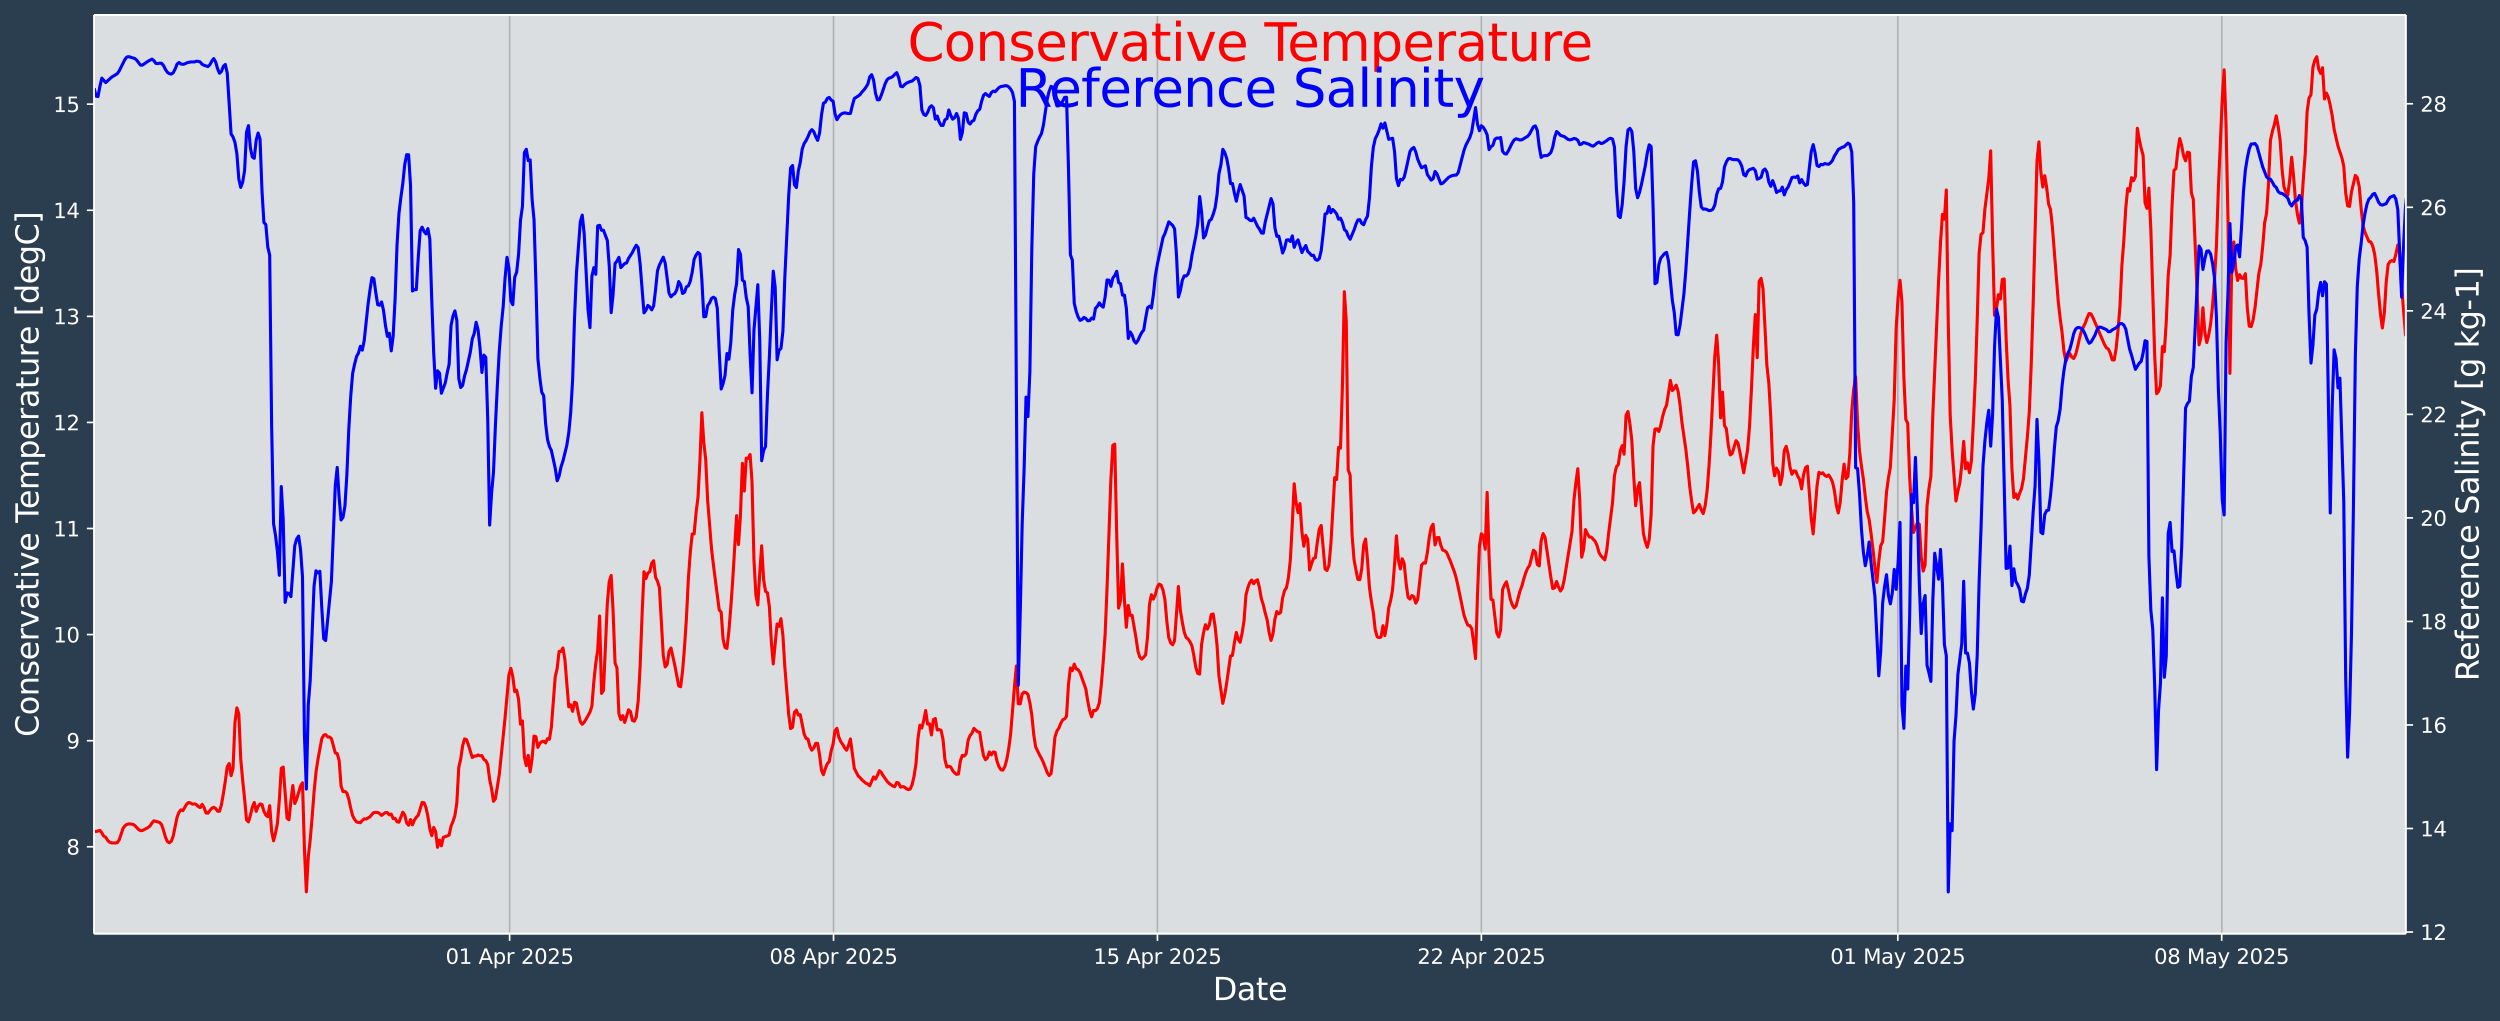 <?xml version="1.0" encoding="UTF-8"?>
<!DOCTYPE svg  PUBLIC '-//W3C//DTD SVG 1.1//EN'  'http://www.w3.org/Graphics/SVG/1.1/DTD/svg11.dtd'>
<svg width="1206.9pt" height="493.12pt" version="1.1" viewBox="0 0 1206.9 493.12" xmlns="http://www.w3.org/2000/svg" xmlns:xlink="http://www.w3.org/1999/xlink">
 <defs>
  <style type="text/css">*{stroke-linejoin: round; stroke-linecap: butt}</style>
 </defs>
 <g id="figure_1">
  <g id="patch_1">
   <path d="m0 493.12h1206.9v-493.12h-1206.9z" fill="#2b3e50"/>
  </g>
  <g id="axes_1">
   <g id="patch_2">
    <path d="m45.442 450.72h1116v-443.52h-1116z" fill="#dbdee1"/>
   </g>
   <g id="matplotlib.axis_1">
    <g id="xtick_1">
     <g id="line2d_1">
      <path d="m246.02 450.72v-443.52" clip-path="url(#p8320362e51)" fill="none" stroke="#b0b0b0" stroke-linecap="square" stroke-width=".8"/>
     </g>
     <g id="line2d_2">
      <defs>
       <path id="m32e5a0e2b4" d="m0 0v3.5" stroke="#fff" stroke-width=".8"/>
      </defs>
      <use x="246.024" y="450.72" fill="#ffffff" stroke="#ffffff" stroke-width=".8" xlink:href="#m32e5a0e2b4"/>
     </g>
     <g id="text_1">
      <!-- 01 Apr 2025 -->
      <g transform="translate(215.11 465.32) scale(.1 -.1)" fill="#fff">
       <defs>
        <path id="DejaVuSans-30" transform="scale(.016)" d="m2034 4250q-487 0-733-480-245-479-245-1442 0-959 245-1439 246-480 733-480 491 0 736 480 246 480 246 1439 0 963-246 1442-245 480-736 480zm0 500q785 0 1199-621 414-620 414-1801 0-1178-414-1799-414-620-1199-620-784 0-1198 620-414 621-414 1799 0 1181 414 1801 414 621 1198 621z"/>
        <path id="DejaVuSans-31" transform="scale(.016)" d="m794 531h1031v3560l-1122-225v575l1116 225h631v-4135h1031v-531h-2687v531z"/>
        <path id="DejaVuSans-41" transform="scale(.016)" d="m2188 4044-857-2322h1716l-859 2322zm-357 622h716l1778-4666h-656l-425 1197h-2103l-425-1197h-666l1781 4666z"/>
        <path id="DejaVuSans-70" transform="scale(.016)" d="m1159 525v-1856h-578v4831h578v-531q182 312 458 463 277 152 661 152 638 0 1036-506 399-506 399-1331t-399-1332q-398-506-1036-506-384 0-661 152-276 152-458 464zm1957 1222q0 634-261 995t-717 361q-457 0-718-361t-261-995 261-995 718-361q456 0 717 361t261 995z"/>
        <path id="DejaVuSans-72" transform="scale(.016)" d="m2631 2963q-97 56-211 82-114 27-251 27-488 0-749-317t-261-911v-1844h-578v3500h578v-544q182 319 472 473 291 155 707 155 59 0 131-8 72-7 159-23l3-590z"/>
        <path id="DejaVuSans-32" transform="scale(.016)" d="m1228 531h2203v-531h-2962v531q359 372 979 998 621 627 780 809 303 340 423 576 121 236 121 464 0 372-261 606-261 235-680 235-297 0-627-103-329-103-704-313v638q381 153 712 231 332 78 607 78 725 0 1156-363 431-362 431-968 0-288-108-546-107-257-392-607-78-91-497-524-418-433-1181-1211z"/>
        <path id="DejaVuSans-35" transform="scale(.016)" d="m691 4666h2478v-532h-1900v-1143q137 47 274 70 138 23 276 23 781 0 1237-428 457-428 457-1159 0-753-469-1171-469-417-1322-417-294 0-599 50-304 50-629 150v635q281-153 581-228t634-75q541 0 856 284 316 284 316 772 0 487-316 771-315 285-856 285-253 0-505-56-251-56-513-175v2344z"/>
       </defs>
       <use xlink:href="#DejaVuSans-30"/>
       <use transform="translate(63.623)" xlink:href="#DejaVuSans-31"/>
       <use transform="translate(127.25)" xlink:href="#DejaVuSans-20"/>
       <use transform="translate(159.03)" xlink:href="#DejaVuSans-41"/>
       <use transform="translate(227.44)" xlink:href="#DejaVuSans-70"/>
       <use transform="translate(290.92)" xlink:href="#DejaVuSans-72"/>
       <use transform="translate(332.03)" xlink:href="#DejaVuSans-20"/>
       <use transform="translate(363.82)" xlink:href="#DejaVuSans-32"/>
       <use transform="translate(427.44)" xlink:href="#DejaVuSans-30"/>
       <use transform="translate(491.06)" xlink:href="#DejaVuSans-32"/>
       <use transform="translate(554.69)" xlink:href="#DejaVuSans-35"/>
      </g>
     </g>
    </g>
    <g id="xtick_2">
     <g id="line2d_3">
      <path d="m402.39 450.72v-443.52" clip-path="url(#p8320362e51)" fill="none" stroke="#b0b0b0" stroke-linecap="square" stroke-width=".8"/>
     </g>
     <g id="line2d_4">
      <use x="402.395" y="450.72" fill="#ffffff" stroke="#ffffff" stroke-width=".8" xlink:href="#m32e5a0e2b4"/>
     </g>
     <g id="text_2">
      <!-- 08 Apr 2025 -->
      <g transform="translate(371.48 465.32) scale(.1 -.1)" fill="#fff">
       <defs>
        <path id="DejaVuSans-38" transform="scale(.016)" d="m2034 2216q-450 0-708-241-257-241-257-662 0-422 257-663 258-241 708-241t709 242q260 243 260 662 0 421-258 662-257 241-711 241zm-631 268q-406 100-633 378-226 279-226 679 0 559 398 884 399 325 1092 325 697 0 1094-325t397-884q0-400-227-679-226-278-629-378 456-106 710-416 255-309 255-755 0-679-414-1042-414-362-1186-362-771 0-1186 362-414 363-414 1042 0 446 256 755 257 310 713 416zm-231 997q0-362 226-565 227-203 636-203 407 0 636 203 230 203 230 565 0 363-230 566-229 203-636 203-409 0-636-203-226-203-226-566z"/>
       </defs>
       <use xlink:href="#DejaVuSans-30"/>
       <use transform="translate(63.623)" xlink:href="#DejaVuSans-38"/>
       <use transform="translate(127.25)" xlink:href="#DejaVuSans-20"/>
       <use transform="translate(159.03)" xlink:href="#DejaVuSans-41"/>
       <use transform="translate(227.44)" xlink:href="#DejaVuSans-70"/>
       <use transform="translate(290.92)" xlink:href="#DejaVuSans-72"/>
       <use transform="translate(332.03)" xlink:href="#DejaVuSans-20"/>
       <use transform="translate(363.82)" xlink:href="#DejaVuSans-32"/>
       <use transform="translate(427.44)" xlink:href="#DejaVuSans-30"/>
       <use transform="translate(491.06)" xlink:href="#DejaVuSans-32"/>
       <use transform="translate(554.69)" xlink:href="#DejaVuSans-35"/>
      </g>
     </g>
    </g>
    <g id="xtick_3">
     <g id="line2d_5">
      <path d="m558.76 450.72v-443.52" clip-path="url(#p8320362e51)" fill="none" stroke="#b0b0b0" stroke-linecap="square" stroke-width=".8"/>
     </g>
     <g id="line2d_6">
      <use x="558.765" y="450.72" fill="#ffffff" stroke="#ffffff" stroke-width=".8" xlink:href="#m32e5a0e2b4"/>
     </g>
     <g id="text_3">
      <!-- 15 Apr 2025 -->
      <g transform="translate(527.85 465.32) scale(.1 -.1)" fill="#fff">
       <use xlink:href="#DejaVuSans-31"/>
       <use transform="translate(63.623)" xlink:href="#DejaVuSans-35"/>
       <use transform="translate(127.25)" xlink:href="#DejaVuSans-20"/>
       <use transform="translate(159.03)" xlink:href="#DejaVuSans-41"/>
       <use transform="translate(227.44)" xlink:href="#DejaVuSans-70"/>
       <use transform="translate(290.92)" xlink:href="#DejaVuSans-72"/>
       <use transform="translate(332.03)" xlink:href="#DejaVuSans-20"/>
       <use transform="translate(363.82)" xlink:href="#DejaVuSans-32"/>
       <use transform="translate(427.44)" xlink:href="#DejaVuSans-30"/>
       <use transform="translate(491.06)" xlink:href="#DejaVuSans-32"/>
       <use transform="translate(554.69)" xlink:href="#DejaVuSans-35"/>
      </g>
     </g>
    </g>
    <g id="xtick_4">
     <g id="line2d_7">
      <path d="m715.14 450.72v-443.52" clip-path="url(#p8320362e51)" fill="none" stroke="#b0b0b0" stroke-linecap="square" stroke-width=".8"/>
     </g>
     <g id="line2d_8">
      <use x="715.135" y="450.72" fill="#ffffff" stroke="#ffffff" stroke-width=".8" xlink:href="#m32e5a0e2b4"/>
     </g>
     <g id="text_4">
      <!-- 22 Apr 2025 -->
      <g transform="translate(684.22 465.32) scale(.1 -.1)" fill="#fff">
       <use xlink:href="#DejaVuSans-32"/>
       <use transform="translate(63.623)" xlink:href="#DejaVuSans-32"/>
       <use transform="translate(127.25)" xlink:href="#DejaVuSans-20"/>
       <use transform="translate(159.03)" xlink:href="#DejaVuSans-41"/>
       <use transform="translate(227.44)" xlink:href="#DejaVuSans-70"/>
       <use transform="translate(290.92)" xlink:href="#DejaVuSans-72"/>
       <use transform="translate(332.03)" xlink:href="#DejaVuSans-20"/>
       <use transform="translate(363.82)" xlink:href="#DejaVuSans-32"/>
       <use transform="translate(427.44)" xlink:href="#DejaVuSans-30"/>
       <use transform="translate(491.06)" xlink:href="#DejaVuSans-32"/>
       <use transform="translate(554.69)" xlink:href="#DejaVuSans-35"/>
      </g>
     </g>
    </g>
    <g id="xtick_5">
     <g id="line2d_9">
      <path d="m916.18 450.72v-443.52" clip-path="url(#p8320362e51)" fill="none" stroke="#b0b0b0" stroke-linecap="square" stroke-width=".8"/>
     </g>
     <g id="line2d_10">
      <use x="916.183" y="450.72" fill="#ffffff" stroke="#ffffff" stroke-width=".8" xlink:href="#m32e5a0e2b4"/>
     </g>
     <g id="text_5">
      <!-- 01 May 2025 -->
      <g transform="translate(883.58 465.32) scale(.1 -.1)" fill="#fff">
       <defs>
        <path id="DejaVuSans-4d" transform="scale(.016)" d="m628 4666h941l1190-3175 1197 3175h941v-4666h-616v4097l-1203-3200h-634l-1203 3200v-4097h-613v4666z"/>
        <path id="DejaVuSans-61" transform="scale(.016)" d="m2194 1759q-697 0-966-159t-269-544q0-306 202-486 202-179 548-179 479 0 768 339t289 901v128h-572zm1147 238v-1997h-575v531q-197-318-491-470t-719-152q-537 0-855 302-317 302-317 808 0 590 395 890 396 300 1180 300h807v57q0 397-261 614t-733 217q-300 0-585-72-284-72-546-216v532q315 122 612 182 297 61 578 61 760 0 1135-394 375-393 375-1193z"/>
        <path id="DejaVuSans-79" transform="scale(.016)" d="m2059-325q-243-625-475-815-231-191-618-191h-460v481h338q237 0 368 113 132 112 291 531l103 262-1415 3444h609l1094-2737 1094 2737h609l-1538-3825z"/>
       </defs>
       <use xlink:href="#DejaVuSans-30"/>
       <use transform="translate(63.623)" xlink:href="#DejaVuSans-31"/>
       <use transform="translate(127.25)" xlink:href="#DejaVuSans-20"/>
       <use transform="translate(159.03)" xlink:href="#DejaVuSans-4d"/>
       <use transform="translate(245.31)" xlink:href="#DejaVuSans-61"/>
       <use transform="translate(306.59)" xlink:href="#DejaVuSans-79"/>
       <use transform="translate(365.77)" xlink:href="#DejaVuSans-20"/>
       <use transform="translate(397.56)" xlink:href="#DejaVuSans-32"/>
       <use transform="translate(461.18)" xlink:href="#DejaVuSans-30"/>
       <use transform="translate(524.8)" xlink:href="#DejaVuSans-32"/>
       <use transform="translate(588.43)" xlink:href="#DejaVuSans-35"/>
      </g>
     </g>
    </g>
    <g id="xtick_6">
     <g id="line2d_11">
      <path d="m1072.6 450.72v-443.52" clip-path="url(#p8320362e51)" fill="none" stroke="#b0b0b0" stroke-linecap="square" stroke-width=".8"/>
     </g>
     <g id="line2d_12">
      <use x="1072.553" y="450.72" fill="#ffffff" stroke="#ffffff" stroke-width=".8" xlink:href="#m32e5a0e2b4"/>
     </g>
     <g id="text_6">
      <!-- 08 May 2025 -->
      <g transform="translate(1039.9 465.32) scale(.1 -.1)" fill="#fff">
       <use xlink:href="#DejaVuSans-30"/>
       <use transform="translate(63.623)" xlink:href="#DejaVuSans-38"/>
       <use transform="translate(127.25)" xlink:href="#DejaVuSans-20"/>
       <use transform="translate(159.03)" xlink:href="#DejaVuSans-4d"/>
       <use transform="translate(245.31)" xlink:href="#DejaVuSans-61"/>
       <use transform="translate(306.59)" xlink:href="#DejaVuSans-79"/>
       <use transform="translate(365.77)" xlink:href="#DejaVuSans-20"/>
       <use transform="translate(397.56)" xlink:href="#DejaVuSans-32"/>
       <use transform="translate(461.18)" xlink:href="#DejaVuSans-30"/>
       <use transform="translate(524.8)" xlink:href="#DejaVuSans-32"/>
       <use transform="translate(588.43)" xlink:href="#DejaVuSans-35"/>
      </g>
     </g>
    </g>
    <g id="text_7">
     <!-- Date -->
     <g transform="translate(585.52 482.8) scale(.15 -.15)" fill="#fff">
      <defs>
       <path id="BitstreamVeraSans-Roman-44" transform="scale(.016)" d="m1259 4147v-3628h763q966 0 1414 437 448 438 448 1382 0 937-448 1373t-1414 436h-763zm-631 519h1297q1356 0 1990-564 635-564 635-1764 0-1207-638-1773-637-565-1987-565h-1297v4666z"/>
       <path id="BitstreamVeraSans-Roman-61" transform="scale(.016)" d="m2194 1759q-697 0-966-159t-269-544q0-306 202-486 202-179 548-179 479 0 768 339t289 901v128h-572zm1147 238v-1997h-575v531q-197-318-491-470t-719-152q-537 0-855 302-317 302-317 808 0 590 395 890 396 300 1180 300h807v57q0 397-261 614t-733 217q-300 0-585-72-284-72-546-216v532q315 122 612 182 297 61 578 61 760 0 1135-394 375-393 375-1193z"/>
       <path id="BitstreamVeraSans-Roman-74" transform="scale(.016)" d="m1172 4494v-994h1184v-447h-1184v-1900q0-428 117-550t477-122h590v-481h-590q-666 0-919 248-253 249-253 905v1900h-422v447h422v994h578z"/>
       <path id="BitstreamVeraSans-Roman-65" transform="scale(.016)" d="m3597 1894v-281h-2644q38-594 358-905t892-311q331 0 642 81t618 244v-544q-310-131-635-200t-659-69q-838 0-1327 487-489 488-489 1320 0 859 464 1363 464 505 1252 505 706 0 1117-455 411-454 411-1235zm-575 169q-6 471-264 752-258 282-683 282-481 0-770-272t-333-766l2050 4z"/>
      </defs>
      <use xlink:href="#BitstreamVeraSans-Roman-44"/>
      <use transform="translate(77.002)" xlink:href="#BitstreamVeraSans-Roman-61"/>
      <use transform="translate(138.28)" xlink:href="#BitstreamVeraSans-Roman-74"/>
      <use transform="translate(177.49)" xlink:href="#BitstreamVeraSans-Roman-65"/>
     </g>
    </g>
   </g>
   <g id="matplotlib.axis_2">
    <g id="ytick_1">
     <g id="line2d_13">
      <defs>
       <path id="m9029afe7f2" d="m0 0h-3.5" stroke="#fff" stroke-width=".8"/>
      </defs>
      <use x="45.442" y="408.78" fill="#ffffff" stroke="#ffffff" stroke-width=".8" xlink:href="#m9029afe7f2"/>
     </g>
     <g id="text_8">
      <!-- 8 -->
      <g transform="translate(32.08 412.58) scale(.1 -.1)" fill="#fff">
       <use xlink:href="#DejaVuSans-38"/>
      </g>
     </g>
    </g>
    <g id="ytick_2">
     <g id="line2d_14">
      <use x="45.442" y="357.568" fill="#ffffff" stroke="#ffffff" stroke-width=".8" xlink:href="#m9029afe7f2"/>
     </g>
     <g id="text_9">
      <!-- 9 -->
      <g transform="translate(32.08 361.37) scale(.1 -.1)" fill="#fff">
       <defs>
        <path id="DejaVuSans-39" transform="scale(.016)" d="m703 97v575q238-113 481-172 244-59 479-59 625 0 954 420 330 420 377 1277-181-269-460-413-278-144-615-144-700 0-1108 423-408 424-408 1159 0 718 425 1152 425 435 1131 435 810 0 1236-621 427-620 427-1801 0-1103-524-1761-523-658-1407-658-238 0-482 47-243 47-506 141zm1256 1978q425 0 673 290 249 291 249 798 0 503-249 795-248 292-673 292t-673-292-248-795q0-507 248-798 248-290 673-290z"/>
       </defs>
       <use xlink:href="#DejaVuSans-39"/>
      </g>
     </g>
    </g>
    <g id="ytick_3">
     <g id="line2d_15">
      <use x="45.442" y="306.355" fill="#ffffff" stroke="#ffffff" stroke-width=".8" xlink:href="#m9029afe7f2"/>
     </g>
     <g id="text_10">
      <!-- 10 -->
      <g transform="translate(25.717 310.15) scale(.1 -.1)" fill="#fff">
       <use xlink:href="#DejaVuSans-31"/>
       <use transform="translate(63.623)" xlink:href="#DejaVuSans-30"/>
      </g>
     </g>
    </g>
    <g id="ytick_4">
     <g id="line2d_16">
      <use x="45.442" y="255.143" fill="#ffffff" stroke="#ffffff" stroke-width=".8" xlink:href="#m9029afe7f2"/>
     </g>
     <g id="text_11">
      <!-- 11 -->
      <g transform="translate(25.717 258.94) scale(.1 -.1)" fill="#fff">
       <use xlink:href="#DejaVuSans-31"/>
       <use transform="translate(63.623)" xlink:href="#DejaVuSans-31"/>
      </g>
     </g>
    </g>
    <g id="ytick_5">
     <g id="line2d_17">
      <use x="45.442" y="203.931" fill="#ffffff" stroke="#ffffff" stroke-width=".8" xlink:href="#m9029afe7f2"/>
     </g>
     <g id="text_12">
      <!-- 12 -->
      <g transform="translate(25.717 207.73) scale(.1 -.1)" fill="#fff">
       <use xlink:href="#DejaVuSans-31"/>
       <use transform="translate(63.623)" xlink:href="#DejaVuSans-32"/>
      </g>
     </g>
    </g>
    <g id="ytick_6">
     <g id="line2d_18">
      <use x="45.442" y="152.719" fill="#ffffff" stroke="#ffffff" stroke-width=".8" xlink:href="#m9029afe7f2"/>
     </g>
     <g id="text_13">
      <!-- 13 -->
      <g transform="translate(25.717 156.52) scale(.1 -.1)" fill="#fff">
       <defs>
        <path id="DejaVuSans-33" transform="scale(.016)" d="m2597 2516q453-97 707-404 255-306 255-756 0-690-475-1069-475-378-1350-378-293 0-604 58t-642 174v609q262-153 574-231 313-78 654-78 593 0 904 234t311 681q0 413-289 645-289 233-804 233h-544v519h569q465 0 712 186t247 536q0 359-255 551-254 193-729 193-260 0-557-57-297-56-653-174v562q360 100 674 150t592 50q719 0 1137-327 419-326 419-882 0-388-222-655t-631-370z"/>
       </defs>
       <use xlink:href="#DejaVuSans-31"/>
       <use transform="translate(63.623)" xlink:href="#DejaVuSans-33"/>
      </g>
     </g>
    </g>
    <g id="ytick_7">
     <g id="line2d_19">
      <use x="45.442" y="101.506" fill="#ffffff" stroke="#ffffff" stroke-width=".8" xlink:href="#m9029afe7f2"/>
     </g>
     <g id="text_14">
      <!-- 14 -->
      <g transform="translate(25.717 105.31) scale(.1 -.1)" fill="#fff">
       <defs>
        <path id="DejaVuSans-34" transform="scale(.016)" d="m2419 4116-1594-2491h1594v2491zm-166 550h794v-3041h666v-525h-666v-1100h-628v1100h-2106v609l1940 2957z"/>
       </defs>
       <use xlink:href="#DejaVuSans-31"/>
       <use transform="translate(63.623)" xlink:href="#DejaVuSans-34"/>
      </g>
     </g>
    </g>
    <g id="ytick_8">
     <g id="line2d_20">
      <use x="45.442" y="50.294" fill="#ffffff" stroke="#ffffff" stroke-width=".8" xlink:href="#m9029afe7f2"/>
     </g>
     <g id="text_15">
      <!-- 15 -->
      <g transform="translate(25.717 54.093) scale(.1 -.1)" fill="#fff">
       <use xlink:href="#DejaVuSans-31"/>
       <use transform="translate(63.623)" xlink:href="#DejaVuSans-35"/>
      </g>
     </g>
    </g>
    <g id="text_16">
     <!-- Conservative Temperature [degC] -->
     <g transform="translate(18.598 355.76) rotate(-90) scale(.15 -.15)" fill="#fff">
      <defs>
       <path id="BitstreamVeraSans-Roman-43" transform="scale(.016)" d="m4122 4306v-665q-319 297-680 443-361 147-767 147-800 0-1225-489t-425-1414q0-922 425-1411t1225-489q406 0 767 147t680 444v-660q-331-225-702-338-370-112-782-112-1060 0-1670 648-609 649-609 1771 0 1125 609 1773 610 649 1670 649 418 0 788-111 371-111 696-333z"/>
       <path id="BitstreamVeraSans-Roman-6f" transform="scale(.016)" d="m1959 3097q-462 0-731-361t-269-989 267-989q268-361 733-361 460 0 728 362 269 363 269 988 0 622-269 986-268 364-728 364zm0 487q750 0 1178-488 429-487 429-1349 0-859-429-1349-428-489-1178-489-753 0-1180 489-426 490-426 1349 0 862 426 1349 427 488 1180 488z"/>
       <path id="BitstreamVeraSans-Roman-6e" transform="scale(.016)" d="m3513 2113v-2113h-575v2094q0 497-194 743-194 247-581 247-466 0-735-297-269-296-269-809v-1978h-578v3500h578v-544q207 316 486 472 280 156 646 156 603 0 912-373 310-373 310-1098z"/>
       <path id="BitstreamVeraSans-Roman-73" transform="scale(.016)" d="m2834 3397v-544q-243 125-506 187-262 63-544 63-428 0-642-131t-214-394q0-200 153-314t616-217l197-44q612-131 870-370t258-667q0-488-386-773-386-284-1061-284-281 0-586 55t-642 164v594q319-166 628-249 309-82 613-82 406 0 624 139 219 139 219 392 0 234-158 359-157 125-692 241l-200 47q-534 112-772 345-237 233-237 639 0 494 350 762 350 269 994 269 318 0 599-47 282-46 519-140z"/>
       <path id="BitstreamVeraSans-Roman-72" transform="scale(.016)" d="m2631 2963q-97 56-211 82-114 27-251 27-488 0-749-317t-261-911v-1844h-578v3500h578v-544q182 319 472 473 291 155 707 155 59 0 131-8 72-7 159-23l3-590z"/>
       <path id="BitstreamVeraSans-Roman-76" transform="scale(.016)" d="m191 3500h609l1094-2937 1094 2937h609l-1313-3500h-781l-1312 3500z"/>
       <path id="BitstreamVeraSans-Roman-69" transform="scale(.016)" d="m603 3500h575v-3500h-575v3500zm0 1363h575v-729h-575v729z"/>
       <path id="BitstreamVeraSans-Roman-54" transform="scale(.016)" d="m-19 4666h3947v-532h-1656v-4134h-634v4134h-1657v532z"/>
       <path id="BitstreamVeraSans-Roman-6d" transform="scale(.016)" d="m3328 2828q216 388 516 572t706 184q547 0 844-383 297-382 297-1088v-2113h-578v2094q0 503-179 746-178 244-543 244-447 0-707-297-259-296-259-809v-1978h-578v2094q0 506-178 748t-550 242q-441 0-701-298-259-298-259-808v-1978h-578v3500h578v-544q197 322 472 475t653 153q382 0 649-194 267-193 395-562z"/>
       <path id="BitstreamVeraSans-Roman-70" transform="scale(.016)" d="m1159 525v-1856h-578v4831h578v-531q182 312 458 463 277 152 661 152 638 0 1036-506 399-506 399-1331t-399-1332q-398-506-1036-506-384 0-661 152-276 152-458 464zm1957 1222q0 634-261 995t-717 361q-457 0-718-361t-261-995 261-995 718-361q456 0 717 361t261 995z"/>
       <path id="BitstreamVeraSans-Roman-75" transform="scale(.016)" d="m544 1381v2119h575v-2097q0-497 193-746 194-248 582-248 465 0 735 297 271 297 271 810v1984h575v-3500h-575v538q-209-319-486-474-276-155-642-155-603 0-916 375-312 375-312 1097z"/>
       <path id="BitstreamVeraSans-Roman-5b" transform="scale(.016)" d="m550 4863h1325v-447h-750v-4813h750v-447h-1325v5707z"/>
       <path id="BitstreamVeraSans-Roman-64" transform="scale(.016)" d="m2906 2969v1894h575v-4863h-575v525q-181-312-458-464-276-152-664-152-634 0-1033 506-398 507-398 1332t398 1331q399 506 1033 506 388 0 664-152 277-151 458-463zm-1959-1222q0-634 261-995t717-361 718 361q263 361 263 995t-263 995q-262 361-718 361t-717-361-261-995z"/>
       <path id="BitstreamVeraSans-Roman-67" transform="scale(.016)" d="m2906 1791q0 625-258 968-257 344-723 344-462 0-720-344-258-343-258-968 0-622 258-966t720-344q466 0 723 344 258 344 258 966zm575-1357q0-893-397-1329-396-436-1215-436-303 0-572 45t-522 139v559q253-137 500-202 247-66 503-66 566 0 847 295t281 892v285q-178-310-456-463t-666-153q-643 0-1037 490-394 491-394 1301 0 812 394 1302 394 491 1037 491 388 0 666-153t456-462v531h575v-3066z"/>
       <path id="BitstreamVeraSans-Roman-5d" transform="scale(.016)" d="m1947 4863v-5707h-1325v447h747v4813h-747v447h1325z"/>
      </defs>
      <use xlink:href="#BitstreamVeraSans-Roman-43"/>
      <use transform="translate(69.824)" xlink:href="#BitstreamVeraSans-Roman-6f"/>
      <use transform="translate(131.01)" xlink:href="#BitstreamVeraSans-Roman-6e"/>
      <use transform="translate(194.38)" xlink:href="#BitstreamVeraSans-Roman-73"/>
      <use transform="translate(246.48)" xlink:href="#BitstreamVeraSans-Roman-65"/>
      <use transform="translate(308.01)" xlink:href="#BitstreamVeraSans-Roman-72"/>
      <use transform="translate(349.12)" xlink:href="#BitstreamVeraSans-Roman-76"/>
      <use transform="translate(408.3)" xlink:href="#BitstreamVeraSans-Roman-61"/>
      <use transform="translate(469.58)" xlink:href="#BitstreamVeraSans-Roman-74"/>
      <use transform="translate(508.79)" xlink:href="#BitstreamVeraSans-Roman-69"/>
      <use transform="translate(536.57)" xlink:href="#BitstreamVeraSans-Roman-76"/>
      <use transform="translate(595.75)" xlink:href="#BitstreamVeraSans-Roman-65"/>
      <use transform="translate(657.28)" xlink:href="#BitstreamVeraSans-Roman-20"/>
      <use transform="translate(689.06)" xlink:href="#BitstreamVeraSans-Roman-54"/>
      <use transform="translate(733.15)" xlink:href="#BitstreamVeraSans-Roman-65"/>
      <use transform="translate(794.67)" xlink:href="#BitstreamVeraSans-Roman-6d"/>
      <use transform="translate(892.08)" xlink:href="#BitstreamVeraSans-Roman-70"/>
      <use transform="translate(955.56)" xlink:href="#BitstreamVeraSans-Roman-65"/>
      <use transform="translate(1017.1)" xlink:href="#BitstreamVeraSans-Roman-72"/>
      <use transform="translate(1058.2)" xlink:href="#BitstreamVeraSans-Roman-61"/>
      <use transform="translate(1119.5)" xlink:href="#BitstreamVeraSans-Roman-74"/>
      <use transform="translate(1158.7)" xlink:href="#BitstreamVeraSans-Roman-75"/>
      <use transform="translate(1222.1)" xlink:href="#BitstreamVeraSans-Roman-72"/>
      <use transform="translate(1260.9)" xlink:href="#BitstreamVeraSans-Roman-65"/>
      <use transform="translate(1322.4)" xlink:href="#BitstreamVeraSans-Roman-20"/>
      <use transform="translate(1354.2)" xlink:href="#BitstreamVeraSans-Roman-5b"/>
      <use transform="translate(1393.2)" xlink:href="#BitstreamVeraSans-Roman-64"/>
      <use transform="translate(1456.7)" xlink:href="#BitstreamVeraSans-Roman-65"/>
      <use transform="translate(1518.2)" xlink:href="#BitstreamVeraSans-Roman-67"/>
      <use transform="translate(1581.7)" xlink:href="#BitstreamVeraSans-Roman-43"/>
      <use transform="translate(1651.6)" xlink:href="#BitstreamVeraSans-Roman-5d"/>
     </g>
    </g>
   </g>
   <g id="line2d_21">
    <path d="m45.442 401.23 0.931 0.222 1.862-0.586 0.931 1.211 0.931 1.594 0.931 0.499 0.931 1.515 0.931 0.89 0.931 0.333 1.862 0.066 0.931-0.189 0.931-1.322 1.862-5.572 0.931-1.276 0.931-0.645 0.931-0.235 1.862 0.171 0.931 0.535 1.862 1.984 0.931 0.572 0.931-0.042 2.792-1.481 0.931-0.734 0.931-1.481 0.931-1.004 2.792 0.802 0.931 1.067 0.931 2.846 0.931 3.223 0.931 2.126 0.931 0.544 0.931-0.755 0.931-2.492 1.862-9.122 0.931-2.359 0.931-1.168 0.931 0.382 1.862-3.18 0.931-0.755 0.931 0.253 0.931 0.546 0.931-0.148 0.931 0.329 0.931 1.006 0.931 0.456 0.931-1.584 0.931 1.605 0.931 2.572 0.931 0.099 0.931-1.309 0.931-1.058 0.931-0.447 0.931 0.596 0.931 1.278 0.931 0.035 0.931-3.209 0.931-5.357 0.931-6.032 0.931-6.786 0.931-1.651 0.931 5.848 0.931-3.522 0.931-22.184 0.931-7.031 0.931 3.001 0.931 21.763 0.931 10.248 0.931 8.931 0.931 10.169 0.931 0.948 0.931-3.193 0.931-3.922 0.931-2.274 0.931 4.319 0.931-2.384 0.931-1.217 0.931 0.264 0.931 3.3 0.931 1.811 0.931 0.775 0.931-5.305 0.931 12.301 0.931 4.651 0.931-3.716 0.931-4.59 0.931-11.5 0.931-15.174 0.931-0.634 1.862 24.715 0.931 0.765 0.931-9.116 0.931-7.445 0.931 8.686 0.931-2.175 1.862-6.272 0.931-1.565 0.931 31.918 0.931 20.755 0.931-16.753 0.931-8.448 0.931-10.886 0.931-12.22 0.931-9.457 0.931-6.152 1.862-10.061 0.931-1.658 0.931-0.305 0.931 1.134 0.931 0.034 0.931 0.759 1.862 6.96 0.931 0.27 0.931 3.406 0.931 12.265 0.931 2.704 0.931-0.095 0.931 0.79 0.931 2.975 0.931 4.384 0.931 3.602 0.931 1.787 0.931 1.186 0.931 0.263 0.931 0.125 0.931-1.081 0.931-0.79 0.931 0.12 1.862-1.103 0.931-1.182 0.931-0.877 1.862-0.055 0.931 0.616 0.931 0.803 1.862-1.355 0.931 0.04 0.931 1.072 0.931-0.366 0.931 2.192 0.931-0.147 0.931 1.682 0.931 0.178 1.862-4.826 0.931 1.312 0.931 3.933 0.931 1.046 0.931-2.73 0.931 2.551 0.931-2.265 0.931-1.414 0.931-0.935 1.862-6.197 0.931 0.15 0.931 2.278 0.931 4.303 0.931 5.982 0.931 3.308 0.931-3.972 0.931 1.985 0.931 7.614 0.931-3.499 0.931 2.783 0.931-4.116 1.862-0.654 0.931-0.386 0.931-4.359 0.931-2.235 0.931-2.874 0.931-6.098 0.931-17.103 0.931-4.061 0.931-6.441 0.931-3.275 0.931 0.319 0.931 2.527 1.862 6.152 0.931-0.721 0.931 0.001 0.931-0.563 0.931 0.424 0.931-0.069 0.931 1.86 0.931 0.563 0.931 1.849 0.931 7.168 0.931 4.516 0.931 6.088 0.931-1.245 1.862-11.667 1.862-18.203 0.931-9.215 1.862-20.671 0.931-3.194 0.931 3.946 0.931 7.328 0.931-0.687 0.931 4.372 0.931 12.019 0.931-1.589 0.931 17.378 0.931 4.204 0.931-4.928 0.931 7.941 0.931-6.276 0.931-11.004 0.931 0.315 0.931 5.159 0.931-1.911 0.931-0.882 0.931-0.163 0.931 0.796 0.931-2.057 0.931 0.282 0.931-5.872 1.862-24.374 0.931-3.915 0.931-8.267 0.931 0.037 0.931-1.67 0.931 5.5 1.862 22.898 0.931-0.981 0.931 3.174 0.931-4.42 0.931 0.433 0.931 4.903 0.931 4.111 0.931 1.21 0.931-0.938 0.931-1.541 1.862-3.419 0.931-2.781 0.931-11.83 0.931-8.882 0.931-6.297 0.931-16.604 0.931 37.391 0.931-1.335 1.862-42.128 0.931-10.606 0.931-2.866 0.931 17.528 0.931 24.726 0.931 2.426 0.931 21.961 0.931 2.939 0.931-1.897 0.931 3.273 1.862-6.112 0.931 0.852 0.931 4.284 0.931 0.38 0.931-2.034 0.931-7.812 0.931-16.7 0.931-24.476 0.931-21.141 0.931 3.301 0.931-2.621 0.931-0.697 0.931-4.154 0.931-1.141 0.931 8.026 0.931 1.853 0.931 3.104 1.862 32.836 0.931 5.443 0.931-1.11 0.931-6.379 0.931-1.653 1.862 8.471 1.862 9.867 0.931 0.38 0.931-7.548 0.931-11.363 0.931-14.151 0.931-18.944 0.931-12.819 0.931-8.893 0.931-0.11 0.931-10.278 0.931-7.31 0.931-17.62 0.931-23.253 0.931 14.325 0.931 8.286 0.931 19.817 1.862 23.182 0.931 7.933 2.792 21.685 0.931 1.023 0.931 13.077 0.931 3.999 0.931 0.455 0.931-8.251 0.931-11.599 0.931-13.105 1.862-31.139 0.931 13.939 0.931-14.011 0.931-25.205 0.931 13.402 0.931-15.881 0.931 0.058 0.931-1.794 0.931 13.222 0.931 37.555 0.931 16.918 0.931 4.934 0.931-15.233 0.931-13.343 0.931 16.145 0.931 5.88 0.931 0.688 0.931 6.793 0.931 16.705 0.931 10.821 1.862-19.294 0.931 1.18 0.931-3.724 0.931 7.915 0.931 15.292 1.862 22.852 0.931 7.013 0.931-0.632 0.931-7.292 0.931-1.015 0.931 2.418 0.931-0.229 1.862 9.311 0.931 2.145 0.931 0.33 0.931 3.58 0.931 1.804 0.931-1.07 0.931-2.229 0.931 3.91e-4 0.931 5.469 0.931 7.555 0.931 2.098 0.931-2.969 0.931-2.314 0.931-1.026 0.931-5.159 0.931-3.267 0.931-6.412 0.931-1.252 0.931 4.324 0.931 2.13 0.931 1.271 0.931 1.719 0.931 1.141 0.931-2.293 0.931-3.166 1.862 14.201 1.862 3.626 0.931 0.877 0.931 1.081 1.862 1.588 0.931 0.403 0.931 0.862 1.862-4.298 0.931 1.052 0.931-1.8 0.931-2.276 0.931 0.822 0.931 1.644 1.862 2.655 0.931 0.976 1.862 1.353 0.931 0.263 0.931-2.022 0.931 0.304 0.931 1.946 0.931-0.223 0.931 0.163 0.931 0.811 0.931 0.47 0.931-0.29 0.931-2.207 0.931-4.018 0.931-6.101 0.931-11.943 0.931-6.563 0.931 1.393 0.931-3.631 0.931-4.845 0.931 6.574 0.931-0.15 0.931 5.382 0.931-7.385 0.931-0.567 0.931 5.553 0.931-0.223 0.931 0.374 0.931 4.435 0.931 9.8 0.931 3.527 0.931-0.411 0.931 0.34 0.931 1.752 0.931 1.125 0.931 0.705 0.931-0.176 0.931-6.399 0.931-2.61 0.931 0.359 0.931-1.159 0.931-6.436 0.931-2.308 0.931-1.143 0.931-2.35 1.862 1.709 0.931 0.18 0.931 6.249 0.931 5.12 0.931 1.889 0.931-0.877 0.931-2.866 0.931 1.388 0.931-1.383 0.931 0.153 0.931 4.408 0.931 2.562 0.931 1.454 0.931 0.207 0.931-1.649 0.931-3.333 0.931-5.178 0.931-6.912 1.862-22.961 0.931-10.26 0.931 18.207 0.931 0.095 0.931-4.715 0.931-0.992 0.931 0.25 0.931 0.809 0.931 4.151 0.931 5.719 0.931 9.431 0.931 6.101 1.862 3.858 0.931 1.655 0.931 2.035 1.862 4.812 0.931 1.484 0.931-0.969 0.931-7.545 0.931-10.025 0.931-2.932 0.931-1.409 0.931-2.284 0.931-1.749 0.931-0.426 0.931-1.228 0.931-15.213 0.931-8.154 0.931 1.331 0.931-3.215 0.931 2.313 0.931 0.37 0.931 1.377 1.862 5.309 0.931 2.598 0.931 5.82 0.931 4.707 0.931 2.954 0.931-3.052 0.931 0.086 0.931-0.947 0.931-2.817 0.931-8.337 0.931-11.232 0.931-13.227 0.931-22.471 1.862-52.559 0.931-16.547 0.931-0.541 0.931 42.996 0.931 36.202 0.931-3.746 0.931-17.623 0.931 17.083 0.931 13.513 0.931-10.549 0.931 4.821 0.931-0.076 1.862 10.779 0.931 6.438 0.931 3.022 0.931 0.922 0.931-0.924 0.931-1.116 0.931-8.638 0.931-15.744 0.931-4.657 0.931 2.14 0.931-2.085 0.931-3.594 0.931-1.563 0.931 0.426 0.931 2.384 0.931 4.68 0.931 10.481 0.931 7.866 0.931 2.524 0.931 0.932 0.931-2.033 1.862-26.134 0.931 11.331 0.931 5.797 0.931 4.877 0.931 2.638 0.931 0.69 0.931 1.389 0.931 1.889 0.931 4.698 0.931 5.72 0.931 2.939 0.931 0.322 0.931-14.273 0.931-5.64 0.931-3.927 0.931 2.117 0.931-1.978 0.931-5.064 0.931-0.262 0.931 5.977 0.931 8.918 0.931 15.053 1.862 13.218 0.931-4.101 0.931-5.601 1.862-13.185 0.931-0.273 0.931-6.029 0.931-5.048 0.931 3.311 0.931 1.431 0.931-4.339 0.931-6 0.931-12.384 0.931-3.677 0.931-2.454 0.931-1.186 0.931 1.79 0.931-1.394 0.931-0.53 0.931 3.843 0.931 5.354 0.931 2.929 0.931 3.935 0.931 3.358 0.931 6 0.931 3.868 0.931-3.047 0.931-7.225 0.931-3.691 0.931 1.058 0.931-0.638 0.931-6.963 0.931-3.582 0.931-1.331 0.931-4.846 0.931-8.494 0.931-17.194 0.931-19.702 0.931 9.087 0.931 4.875 0.931-4.365 0.931 13.561 0.931 7.007 0.931-5.252 0.931 1.95 0.931 14.774 0.931-3.005 0.931-2.55 0.931-0.434 0.931-7.531 0.931-6.178 0.931-1.81 1.862 21.054 0.931 0.702 0.931-2.393 0.931-10.124 1.862-32.317 0.931 0.912 0.931-15.535 0.931 0.398 0.931-30.07 0.931-45.468 0.931 14.342 0.931 71.688 0.931 2.605 0.931 28.754 0.931 11.851 0.931 5.15 0.931 4.489 0.931 0.188 0.931-5.229 0.931-11.531 0.931-2.921 0.931 10.153 0.931 13.323 0.931 6.621 0.931 5.369 0.931 8.367 0.931 3.377 0.931 0.407 0.931-0.278 0.931-5.483 0.931 4.781 0.931-5.244 0.931-8.222 0.931-3.544 0.931-5.315 0.931-11.874 0.931-13.94 0.931 11.632 0.931 4.322 0.931-4.898 0.931 2.183 0.931 9.534 0.931 6.875 0.931 0.875 0.931-1.703 0.931 0.534 0.931 3.121 0.931-1.7 1.862-16.662 0.931-1.035 0.931 0.103 0.931-4.982 0.931-7.451 0.931-4.877 0.931-1.505 0.931 10.009 0.931-3.485 0.931-0.102 0.931 3.789 0.931 2.318 0.931 0.29 0.931 0.785 1.862 4.347 1.862 4.992 0.931 3.127 0.931 4.244 1.862 9.045 0.931 4.502 0.931 2.698 0.931 2.203 0.931 0.197 0.931 1.367 0.931 6.612 0.931 7.955 0.931-30.78 0.931-23.41 0.931-6.073 0.931 0.968 0.931 6.503 0.931-27.45 0.931 30.756 0.931 20.83 0.931 0.351 1.862 15.908 0.931 1.961 0.931-3.486 0.931-19.434 0.931-2.185 0.931-1.536 0.931 3.736 0.931 4.572 0.931 2.736 0.931 1.57 0.931-1.003 1.862-7.073 0.931-2.431 0.931-3.498 0.931-2.939 0.931-2.24 0.931-1.31 1.862-7.384 0.931 0.884 0.931 5.998 0.931 0.712 0.931-12.102 0.931-3.508 0.931 1.778 2.792 19.182 0.931 5.616 0.931-0.377 0.931-3.097 0.931 2.666 0.931 1.959 0.931-1.413 0.931-4.247 3.723-23.203 0.931-15.022 0.931-8.375 0.931-6.795 0.931 15.144 0.931 27.586 0.931-3.716 0.931-9.615 0.931 2.02 0.931 1.591 0.931 0.038 1.862 2.058 0.931 2.045 0.931 3.401 0.931 1.543 1.862 1.934 0.931-4.607 0.931-8.361 1.862-14.628 0.931-13.092 0.931-4.215 0.931-1.093 0.931-6.568 0.931-2.597 0.931 4.124 0.931-18.677 0.931-1.922 0.931 5.919 0.931 8.05 0.931 17.596 0.931 13.934 0.931-8.075 0.931-3.115 1.862 24.583 0.931 3.926 0.931 2.743 0.931-3.755 0.931-11.901 0.931-33.464 0.931-7.947 0.931-0.142 0.931 1.301 0.931-2.946 0.931-4.433 0.931-3.272 0.931-2.039 1.862-11.994 0.931 4.931 0.931-1.063 0.931-1.562 0.931 3.041 0.931 6.582 0.931 8.528 1.862 12.916 0.931 8.191 0.931 9.587 0.931 7.09 0.931 5.703 0.931-0.937 1.862-3.155 0.931 2.776 0.931 1.683 0.931-3.718 0.931-7.036 0.931-12.146 0.931-15.436 1.862-37.594 0.931-10.215 0.931 13.746 0.931 26.18 0.931-12.428 0.931 16.123 0.931 1.539 0.931 8.027 0.931 4.651 0.931-0.651 1.862-6.255 0.931 1.064 0.931 4.385 1.862 10.079 1.862-11.075 0.931-11.198 0.931-18.027 0.931-20.866 0.931-15.233 0.931 20.805 0.931-36.878 0.931-1.427 0.931 4.976 1.862 37.017 0.931 8.394 0.931 16.18 0.931 22.493 0.931 6.292 0.931-3.7 0.931 1.804 0.931 6.162 0.931-4.353 0.931-11.993 0.931-2.183 0.931 3.721 0.931 6.47 0.931 3.324 0.931-1.656 0.931 0.174 0.931 2.426 0.931 1.528 0.931 4.587 0.931-6.81 0.931-3.433 0.931-0.73 1.862 25.349 0.931 7.338 1.862-23.228 0.931-6.51 0.931 0.672 0.931-0.427 0.931 1.233 0.931 0.552 0.931-0.742 0.931 1.373 0.931 1.991 0.931 4.196 0.931 6.938 0.931 3.852 0.931-5.118 0.931-10.496 0.931-7.959 0.931 7.019 0.931-1.001 0.931-11.2 0.931-20.515 0.931-10.531 0.931-5.911 0.931 22.219 0.931 13.413 0.931 7.378 0.931 6.287 0.931 8.577 0.931 7.116 0.931 3.91 0.931 6.749 0.931 7.682 0.931 8.738 0.931 7.16 0.931-10.135 0.931-7.579 0.931-1.867 0.931-11.045 0.931-12.867 0.931-6.943 0.931-5.124 1.862-32.681 0.931-34.16 0.931-15.132 0.931-8.315 0.931 10.582 0.931 36.264 0.931 20.333 0.931 1.872 0.931 25.923 0.931 15.58 0.931 11.208 1.862-4.656 0.931 0.671 0.931 15.837 0.931 6.78 0.931-2.967 0.931-28.521 0.931-8.375 0.931-5.867 0.931-29.701 2.792-64.823 0.931-18.362 0.931-13.607 0.931 2.354 0.931-14.118 0.931 63.209 0.931 45.343 0.931 16.848 1.862 24.765 0.931-4.898 0.931-3.713 0.931-8.739 0.931-11.433 0.931 13.214 0.931-2.875 0.931 4.781 0.931-5.664 0.931-18.081 0.931-20.715 0.931-28.89 0.931-32.489 0.931-9.212 0.931-0.858 0.931-11.396 1.862-14.721 0.931-13.378 0.931 44.107 0.931 35.293 0.931-3.168 0.931-6.769 0.931 2.072 0.931-9.451 0.931-0.245 0.931 28.787 0.931 19.769 0.931 12.942 0.931 29.988 0.931 14.068 0.931-1.786 0.931 2.559 0.931-2.835 0.931-2.312 0.931-4.793 1.862-20.078 0.931-11.964 0.931-22.792 0.931-29.032 1.862-69.499 0.931-9.185 0.931 14.445 0.931 7.332 0.931-5.453 0.931 5.647 0.931 8.007 0.931 2.553 0.931 8.801 2.792 35.462 0.931 8.309 0.931 6.948 0.931 9.212 0.931 4.622 0.931-2.147 0.931-1.555 0.931 1.664 0.931 0.734 0.931-1.778 0.931-3.661 0.931-4.15 0.931-3.546 0.931-2.065 0.931-1.78 0.931-2.659 0.931-2.118 0.931 0.266 0.931 1.766 5.585 13.022 0.931 1.581 0.931 0.576 0.931 1.971 0.931 3.233 0.931 0.066 0.931-5.449 0.931-9.034 0.931-11.367 0.931-19.635 0.931-12.104 0.931-15.577 0.931-9.584 0.931 1.23 0.931-6.5 0.931 1.499 0.931-2.01 0.931-23.328 0.931 5.342 0.931 4.359 0.931 3.401 0.931 22.841 0.931 2.719 0.931-9.775 0.931 19.813 1.862 60.965 0.931 18.491 0.931-1.107 0.931-2.833 0.931-18.786 0.931 2.454 0.931-14.446 0.931-22.381 0.931-9.931 0.931-24.017 0.931-16.75 0.931-0.861 0.931-8.823 0.931-5.709 0.931 3.466 0.931 4.949 0.931 2.346 0.931-4.183 0.931 0.283 0.931 19.368 0.931 3.036 1.862 45.21 0.931 25.114 0.931-3.746 0.931-14.167 0.931 11.931 0.931 4.877 0.931-3.576 0.931-5.48 0.931-8.819 0.931-12.753 0.931-15.869 0.931-27.76 1.862-43.014 0.931-14.387 0.931 27.209 0.931 45.431 0.931 73.859 0.931-57.975 0.931-5.41 0.931 12.975 0.931 5.577 0.931-2.786 0.931 1.703 0.931 0.085 0.931-2.263 0.931 16.619 0.931 8.716 0.931 0.227 0.931-3.226 0.931-5.923 1.862-16.688 0.931-4.244 0.931-8.788 0.931-11.372 0.931-4.536 0.931-14.385 0.931-20.785 0.931-4.387 0.931-3.097 0.931-4.341 0.931 5.12 0.931 6.562 0.931 13.959 0.931 8.694 0.931 2.575 0.931 1.356 0.931-7.659 0.931-10.607 0.931 9.443 0.931 11.733 0.931 6.583 0.931 4.056 0.931-6.244 0.931-14.557 0.931-12.416 0.931-20.621 0.931-6.558 0.931-1.583 0.931-13.254 0.931-3.51 0.931-1.621 0.931 5.934 0.931 2.135 0.931-2.766 0.931 15.125 0.931-2.892 0.931 2.046 0.931 3.953 0.931 4.992 0.931 6.596 1.862 8.049 1.862 5.606 0.931 4.135 0.931 12.961 0.931 6.114 0.931 0.3 0.931-7.029 1.862-7.964 0.931 1.09 0.931 4.266 0.931 10.598 0.931 8.407 0.931 3.162 1.862 4.351 0.931 0.264 0.931 1.936 0.931 3.936 0.931 7.458 0.931 11.336 0.931 9.889 0.931 6.975 0.931-7.049 0.931-15.1 0.931-8.573 0.931-1.351 0.931-0.504 0.931 0.52 0.931-3.627 0.931-4.364 0.931 4.221 0.931 15.501 1.862 23.815 0.931-4.839v0" clip-path="url(#p8320362e51)" fill="none" stroke="#f00" stroke-linecap="square" stroke-width="1.5"/>
   </g>
   <g id="patch_3">
    <path d="m45.442 450.72v-443.52" fill="none" stroke="#fff" stroke-linecap="square" stroke-width=".8"/>
   </g>
   <g id="patch_4">
    <path d="m1161.4 450.72v-443.52" fill="none" stroke="#fff" stroke-linecap="square" stroke-width=".8"/>
   </g>
   <g id="patch_5">
    <path d="m45.442 450.72h1116" fill="none" stroke="#fff" stroke-linecap="square" stroke-width=".8"/>
   </g>
   <g id="patch_6">
    <path d="m45.442 7.2h1116" fill="none" stroke="#fff" stroke-linecap="square" stroke-width=".8"/>
   </g>
   <g id="text_17">
    <!-- Conservative Temperature -->
    <g transform="translate(438.13 29.376) scale(.25 -.25)" fill="#f00">
     <use xlink:href="#BitstreamVeraSans-Roman-43"/>
     <use transform="translate(69.824)" xlink:href="#BitstreamVeraSans-Roman-6f"/>
     <use transform="translate(131.01)" xlink:href="#BitstreamVeraSans-Roman-6e"/>
     <use transform="translate(194.38)" xlink:href="#BitstreamVeraSans-Roman-73"/>
     <use transform="translate(246.48)" xlink:href="#BitstreamVeraSans-Roman-65"/>
     <use transform="translate(308.01)" xlink:href="#BitstreamVeraSans-Roman-72"/>
     <use transform="translate(349.12)" xlink:href="#BitstreamVeraSans-Roman-76"/>
     <use transform="translate(408.3)" xlink:href="#BitstreamVeraSans-Roman-61"/>
     <use transform="translate(469.58)" xlink:href="#BitstreamVeraSans-Roman-74"/>
     <use transform="translate(508.79)" xlink:href="#BitstreamVeraSans-Roman-69"/>
     <use transform="translate(536.57)" xlink:href="#BitstreamVeraSans-Roman-76"/>
     <use transform="translate(595.75)" xlink:href="#BitstreamVeraSans-Roman-65"/>
     <use transform="translate(657.28)" xlink:href="#BitstreamVeraSans-Roman-20"/>
     <use transform="translate(689.06)" xlink:href="#BitstreamVeraSans-Roman-54"/>
     <use transform="translate(733.15)" xlink:href="#BitstreamVeraSans-Roman-65"/>
     <use transform="translate(794.67)" xlink:href="#BitstreamVeraSans-Roman-6d"/>
     <use transform="translate(892.08)" xlink:href="#BitstreamVeraSans-Roman-70"/>
     <use transform="translate(955.56)" xlink:href="#BitstreamVeraSans-Roman-65"/>
     <use transform="translate(1017.1)" xlink:href="#BitstreamVeraSans-Roman-72"/>
     <use transform="translate(1058.2)" xlink:href="#BitstreamVeraSans-Roman-61"/>
     <use transform="translate(1119.5)" xlink:href="#BitstreamVeraSans-Roman-74"/>
     <use transform="translate(1158.7)" xlink:href="#BitstreamVeraSans-Roman-75"/>
     <use transform="translate(1222.1)" xlink:href="#BitstreamVeraSans-Roman-72"/>
     <use transform="translate(1260.9)" xlink:href="#BitstreamVeraSans-Roman-65"/>
    </g>
   </g>
   <g id="text_18">
    <!-- Reference Salinity -->
    <g transform="translate(490.29 51.552) scale(.25 -.25)" fill="#00f">
     <defs>
      <path id="BitstreamVeraSans-Roman-52" transform="scale(.016)" d="m2841 2188q203-69 395-294t386-619l641-1275h-679l-596 1197q-232 469-449 622t-592 153h-688v-1972h-631v4666h1425q800 0 1194-335 394-334 394-1009 0-441-205-732-205-290-595-402zm-1582 1959v-1656h794q456 0 689 211t233 620-233 617-689 208h-794z"/>
      <path id="BitstreamVeraSans-Roman-66" transform="scale(.016)" d="m2375 4863v-479h-550q-309 0-430-125-120-125-120-450v-309h947v-447h-947v-3053h-578v3053h-550v447h550v244q0 584 272 851 272 268 862 268h544z"/>
      <path id="BitstreamVeraSans-Roman-63" transform="scale(.016)" d="m3122 3366v-538q-244 135-489 202t-495 67q-560 0-870-355-309-354-309-995t309-996q310-354 870-354 250 0 495 67t489 202v-532q-241-112-499-168-257-57-548-57-791 0-1257 497-465 497-465 1341 0 856 470 1346 471 491 1290 491 265 0 518-55 253-54 491-163z"/>
      <path id="BitstreamVeraSans-Roman-53" transform="scale(.016)" d="m3425 4513v-616q-359 172-678 256-319 85-616 85-515 0-795-200t-280-569q0-310 186-468 186-157 705-254l381-78q706-135 1042-474t336-907q0-679-455-1029-454-350-1332-350-331 0-705 75-373 75-773 222v650q384-215 753-325 369-109 725-109 540 0 834 212 294 213 294 607 0 343-211 537t-692 291l-385 75q-706 140-1022 440-315 300-315 835 0 619 436 975t1201 356q329 0 669-60 341-59 697-177z"/>
      <path id="BitstreamVeraSans-Roman-6c" transform="scale(.016)" d="m603 4863h575v-4863h-575v4863z"/>
      <path id="BitstreamVeraSans-Roman-79" transform="scale(.016)" d="m2059-325q-243-625-475-815-231-191-618-191h-460v481h338q237 0 368 113 132 112 291 531l103 262-1415 3444h609l1094-2737 1094 2737h609l-1538-3825z"/>
     </defs>
     <use xlink:href="#BitstreamVeraSans-Roman-52"/>
     <use transform="translate(64.982)" xlink:href="#BitstreamVeraSans-Roman-65"/>
     <use transform="translate(126.51)" xlink:href="#BitstreamVeraSans-Roman-66"/>
     <use transform="translate(161.71)" xlink:href="#BitstreamVeraSans-Roman-65"/>
     <use transform="translate(223.23)" xlink:href="#BitstreamVeraSans-Roman-72"/>
     <use transform="translate(262.1)" xlink:href="#BitstreamVeraSans-Roman-65"/>
     <use transform="translate(323.62)" xlink:href="#BitstreamVeraSans-Roman-6e"/>
     <use transform="translate(387)" xlink:href="#BitstreamVeraSans-Roman-63"/>
     <use transform="translate(441.98)" xlink:href="#BitstreamVeraSans-Roman-65"/>
     <use transform="translate(503.5)" xlink:href="#BitstreamVeraSans-Roman-20"/>
     <use transform="translate(535.29)" xlink:href="#BitstreamVeraSans-Roman-53"/>
     <use transform="translate(598.77)" xlink:href="#BitstreamVeraSans-Roman-61"/>
     <use transform="translate(660.05)" xlink:href="#BitstreamVeraSans-Roman-6c"/>
     <use transform="translate(687.83)" xlink:href="#BitstreamVeraSans-Roman-69"/>
     <use transform="translate(715.61)" xlink:href="#BitstreamVeraSans-Roman-6e"/>
     <use transform="translate(778.99)" xlink:href="#BitstreamVeraSans-Roman-69"/>
     <use transform="translate(806.78)" xlink:href="#BitstreamVeraSans-Roman-74"/>
     <use transform="translate(845.98)" xlink:href="#BitstreamVeraSans-Roman-79"/>
    </g>
   </g>
  </g>
  <g id="axes_2">
   <g id="matplotlib.axis_3">
    <g id="ytick_9">
     <g id="line2d_22">
      <defs>
       <path id="m6b1bfc8c31" d="m0 0h3.5" stroke="#fff" stroke-width=".8"/>
      </defs>
      <use x="1161.442" y="449.938" fill="#ffffff" stroke="#ffffff" stroke-width=".8" xlink:href="#m6b1bfc8c31"/>
     </g>
     <g id="text_19">
      <!-- 12 -->
      <g transform="translate(1168.4 453.74) scale(.1 -.1)" fill="#fff">
       <use xlink:href="#DejaVuSans-31"/>
       <use transform="translate(63.623)" xlink:href="#DejaVuSans-32"/>
      </g>
     </g>
    </g>
    <g id="ytick_10">
     <g id="line2d_23">
      <use x="1161.442" y="399.959" fill="#ffffff" stroke="#ffffff" stroke-width=".8" xlink:href="#m6b1bfc8c31"/>
     </g>
     <g id="text_20">
      <!-- 14 -->
      <g transform="translate(1168.4 403.76) scale(.1 -.1)" fill="#fff">
       <use xlink:href="#DejaVuSans-31"/>
       <use transform="translate(63.623)" xlink:href="#DejaVuSans-34"/>
      </g>
     </g>
    </g>
    <g id="ytick_11">
     <g id="line2d_24">
      <use x="1161.442" y="349.979" fill="#ffffff" stroke="#ffffff" stroke-width=".8" xlink:href="#m6b1bfc8c31"/>
     </g>
     <g id="text_21">
      <!-- 16 -->
      <g transform="translate(1168.4 353.78) scale(.1 -.1)" fill="#fff">
       <defs>
        <path id="DejaVuSans-36" transform="scale(.016)" d="m2113 2584q-425 0-674-291-248-290-248-796 0-503 248-796 249-292 674-292t673 292q248 293 248 796 0 506-248 796-248 291-673 291zm1253 1979v-575q-238 112-480 171-242 60-480 60-625 0-955-422-329-422-376-1275 184 272 462 417 279 145 613 145 703 0 1111-427 408-426 408-1160 0-719-425-1154-425-434-1131-434-810 0-1238 620-428 621-428 1799 0 1106 525 1764t1409 658q238 0 480-47t505-140z"/>
       </defs>
       <use xlink:href="#DejaVuSans-31"/>
       <use transform="translate(63.623)" xlink:href="#DejaVuSans-36"/>
      </g>
     </g>
    </g>
    <g id="ytick_12">
     <g id="line2d_25">
      <use x="1161.442" y="300" fill="#ffffff" stroke="#ffffff" stroke-width=".8" xlink:href="#m6b1bfc8c31"/>
     </g>
     <g id="text_22">
      <!-- 18 -->
      <g transform="translate(1168.4 303.8) scale(.1 -.1)" fill="#fff">
       <use xlink:href="#DejaVuSans-31"/>
       <use transform="translate(63.623)" xlink:href="#DejaVuSans-38"/>
      </g>
     </g>
    </g>
    <g id="ytick_13">
     <g id="line2d_26">
      <use x="1161.442" y="250.021" fill="#ffffff" stroke="#ffffff" stroke-width=".8" xlink:href="#m6b1bfc8c31"/>
     </g>
     <g id="text_23">
      <!-- 20 -->
      <g transform="translate(1168.4 253.82) scale(.1 -.1)" fill="#fff">
       <use xlink:href="#DejaVuSans-32"/>
       <use transform="translate(63.623)" xlink:href="#DejaVuSans-30"/>
      </g>
     </g>
    </g>
    <g id="ytick_14">
     <g id="line2d_27">
      <use x="1161.442" y="200.041" fill="#ffffff" stroke="#ffffff" stroke-width=".8" xlink:href="#m6b1bfc8c31"/>
     </g>
     <g id="text_24">
      <!-- 22 -->
      <g transform="translate(1168.4 203.84) scale(.1 -.1)" fill="#fff">
       <use xlink:href="#DejaVuSans-32"/>
       <use transform="translate(63.623)" xlink:href="#DejaVuSans-32"/>
      </g>
     </g>
    </g>
    <g id="ytick_15">
     <g id="line2d_28">
      <use x="1161.442" y="150.062" fill="#ffffff" stroke="#ffffff" stroke-width=".8" xlink:href="#m6b1bfc8c31"/>
     </g>
     <g id="text_25">
      <!-- 24 -->
      <g transform="translate(1168.4 153.86) scale(.1 -.1)" fill="#fff">
       <use xlink:href="#DejaVuSans-32"/>
       <use transform="translate(63.623)" xlink:href="#DejaVuSans-34"/>
      </g>
     </g>
    </g>
    <g id="ytick_16">
     <g id="line2d_29">
      <use x="1161.442" y="100.083" fill="#ffffff" stroke="#ffffff" stroke-width=".8" xlink:href="#m6b1bfc8c31"/>
     </g>
     <g id="text_26">
      <!-- 26 -->
      <g transform="translate(1168.4 103.88) scale(.1 -.1)" fill="#fff">
       <use xlink:href="#DejaVuSans-32"/>
       <use transform="translate(63.623)" xlink:href="#DejaVuSans-36"/>
      </g>
     </g>
    </g>
    <g id="ytick_17">
     <g id="line2d_30">
      <use x="1161.442" y="50.104" fill="#ffffff" stroke="#ffffff" stroke-width=".8" xlink:href="#m6b1bfc8c31"/>
     </g>
     <g id="text_27">
      <!-- 28 -->
      <g transform="translate(1168.4 53.903) scale(.1 -.1)" fill="#fff">
       <use xlink:href="#DejaVuSans-32"/>
       <use transform="translate(63.623)" xlink:href="#DejaVuSans-38"/>
      </g>
     </g>
    </g>
    <g id="text_28">
     <!-- Reference Salinity [g kg-1] -->
     <g transform="translate(1196.6 328.81) rotate(-90) scale(.15 -.15)" fill="#fff">
      <defs>
       <path id="BitstreamVeraSans-Roman-6b" transform="scale(.016)" d="m581 4863h578v-2872l1716 1509h734l-1856-1637 1935-1863h-750l-1779 1709v-1709h-578v4863z"/>
       <path id="BitstreamVeraSans-Roman-2d" transform="scale(.016)" d="m313 2009h1684v-512h-1684v512z"/>
       <path id="BitstreamVeraSans-Roman-31" transform="scale(.016)" d="m794 531h1031v3560l-1122-225v575l1116 225h631v-4135h1031v-531h-2687v531z"/>
      </defs>
      <use xlink:href="#BitstreamVeraSans-Roman-52"/>
      <use transform="translate(64.982)" xlink:href="#BitstreamVeraSans-Roman-65"/>
      <use transform="translate(126.51)" xlink:href="#BitstreamVeraSans-Roman-66"/>
      <use transform="translate(161.71)" xlink:href="#BitstreamVeraSans-Roman-65"/>
      <use transform="translate(223.23)" xlink:href="#BitstreamVeraSans-Roman-72"/>
      <use transform="translate(262.1)" xlink:href="#BitstreamVeraSans-Roman-65"/>
      <use transform="translate(323.62)" xlink:href="#BitstreamVeraSans-Roman-6e"/>
      <use transform="translate(387)" xlink:href="#BitstreamVeraSans-Roman-63"/>
      <use transform="translate(441.98)" xlink:href="#BitstreamVeraSans-Roman-65"/>
      <use transform="translate(503.5)" xlink:href="#BitstreamVeraSans-Roman-20"/>
      <use transform="translate(535.29)" xlink:href="#BitstreamVeraSans-Roman-53"/>
      <use transform="translate(598.77)" xlink:href="#BitstreamVeraSans-Roman-61"/>
      <use transform="translate(660.05)" xlink:href="#BitstreamVeraSans-Roman-6c"/>
      <use transform="translate(687.83)" xlink:href="#BitstreamVeraSans-Roman-69"/>
      <use transform="translate(715.61)" xlink:href="#BitstreamVeraSans-Roman-6e"/>
      <use transform="translate(778.99)" xlink:href="#BitstreamVeraSans-Roman-69"/>
      <use transform="translate(806.78)" xlink:href="#BitstreamVeraSans-Roman-74"/>
      <use transform="translate(845.98)" xlink:href="#BitstreamVeraSans-Roman-79"/>
      <use transform="translate(905.16)" xlink:href="#BitstreamVeraSans-Roman-20"/>
      <use transform="translate(936.95)" xlink:href="#BitstreamVeraSans-Roman-5b"/>
      <use transform="translate(975.96)" xlink:href="#BitstreamVeraSans-Roman-67"/>
      <use transform="translate(1039.4)" xlink:href="#BitstreamVeraSans-Roman-20"/>
      <use transform="translate(1071.2)" xlink:href="#BitstreamVeraSans-Roman-6b"/>
      <use transform="translate(1129.1)" xlink:href="#BitstreamVeraSans-Roman-67"/>
      <use transform="translate(1192.6)" xlink:href="#BitstreamVeraSans-Roman-2d"/>
      <use transform="translate(1228.7)" xlink:href="#BitstreamVeraSans-Roman-31"/>
      <use transform="translate(1292.3)" xlink:href="#BitstreamVeraSans-Roman-5d"/>
     </g>
    </g>
   </g>
   <g id="line2d_31">
    <path d="m45.442 42.576 0.931 3.801 0.931 0.24 0.931-4.929 0.931-3.989 1.862 2.17 2.792-2.562 2.792-1.734 0.931-1.344 2.792-5.6 0.931-1.115 0.931-0.155 2.792 0.859 0.931 0.737 1.862 2.457 0.931 0.049 2.792-1.938 1.862-0.981 0.931 0.753 0.931 1.309 0.931 0.087 0.931-0.199 0.931 0.07 0.931 1.145 0.931 1.837 0.931 1.39 0.931 0.615 0.931 0.224 0.931-0.645 0.931-1.798 0.931-2.397 0.931-0.757 0.931 0.726 0.931 0.155 0.931-0.215 0.931-0.489 1.862-0.446 1.862-0.006 0.931-0.341 0.931 0.087 0.931 0.306 0.931 1.112 0.931 0.456 1.862 0.612 0.931-0.874 0.931-1.766 0.931-1.201 0.931 1.621 0.931 3.29 0.931 2.179 0.931-0.885 0.931-2.526 0.931-0.853 0.931 4.182 1.862 29.405 0.931 1.411 0.931 2.61 0.931 5.478 0.931 12.167 0.931 4.102 0.931-2.53 0.931-5.631 0.931-18.493 0.931-3.172 0.931 10.747 0.931 4.356 0.931 0.676 0.931-8.738 0.931-3.477 0.931 2.929 0.931 24.802 0.931 15.486 0.931 0.951 0.931 10.792 0.931 4.008 0.931 81.774 0.931 47.825 0.931 5.563 0.931 7.762 0.931 11.615 0.931-42.828 0.931 15.887 0.931 40.024 0.931-4.579 0.931 0.23 0.931 1.579 1.862-24.635 0.931-3.237 0.931-1.367 0.931 6.604 0.931 13.005 0.931 75.96 0.931 26.566 0.931-40.557 0.931-11.972 1.862-45.546 0.931-7.294 0.931 1.054 0.931-0.818 0.931 17.518 0.931 15.051 0.931 0.87 2.792-28.623 1.862-46.107 0.931-8.834 0.931 14.437 0.931 10.935 0.931-1.266 0.931-5.426 0.931-14.969 0.931-22.183 0.931-15.868 0.931-11.076 0.931-4.381 0.931-3.708 0.931-1.667 0.931-3.345 0.931 1.895 0.931-4.709 1.862-17.537 0.931-6.886 0.931-5.882 0.931 0.535 0.931 6.745 0.931 5.807 0.931 0.232 0.931-1.578 0.931 4.071 0.931 7.221 0.931 5.322 0.931-1.505 0.931 8.507 0.931-7.171 0.931-17.868 0.931-26.06 0.931-15.194 0.931-7.779 0.931-6.812 0.931-9.073 0.931-4.765 0.931 0.027 0.931 14.827 0.931 50.968 0.931-0.683 0.931 0.022 0.931-15.506 0.931-12.949 0.931-1.698 0.931 2.047 0.931 1.194 0.931-2.543 0.931 5.141 0.931 29.371 0.931 25.306 0.931 17.257 0.931-8.431 0.931 1.078 0.931 9.758 1.862-4.997 0.931-4.811 0.931-4.18 0.931-18.761 0.931-4.519 0.931-2.505 0.931 4.649 0.931 28.043 0.931 4.314 0.931-1.042 0.931-4.534 0.931-3.112 1.862-8.493 0.931-6.267 0.931-2.639 0.931-5.405 0.931 3.651 0.931 8.617 0.931 11.946 0.931-8.39 0.931 1.066 0.931 29.568 0.931 51.442 0.931-15.406 0.931-10.204 0.931-22.646 0.931-19.166 0.931-16.678 0.931-12.059 0.931-9.148 0.931-14.023 0.931-9.927 0.931 5.407 0.931 15.714 0.931 1.745 0.931-13.294 0.931-2.459 0.931-8.621 0.931-16.434 0.931-6.667 0.931-25.966 0.931-1.613 0.931 5.505 0.931-0.344 0.931 19.026 0.931 9.774 0.931 30.981 0.931 36.083 0.931 9.295 0.931 6.987 0.931 1.651 0.931 13.422 0.931 7.799 0.931 3.376 0.931 1.877 1.862 8.675 0.931 5.939 0.931-2.3 0.931-4.399 0.931-2.848 1.862-7.556 0.931-6.003 0.931-9.698 0.931-15.866 0.931-29.993 0.931-21.634 1.862-24.778 0.931-3.16 0.931 9.024 1.862 36.603 0.931 8.678 0.931-24.801 0.931-4.166 0.931 3.232 0.931-23.383 0.931-0.253 0.931 2.38 0.931 0.002 1.862 4.964 0.931 12.42 0.931 22.387 0.931-9.096 0.931-14.655 0.931-1.206 0.931-1.759 0.931 4.975 1.862-1.983 0.931-0.278 0.931-2.192 1.862-2.883 0.931-1.941 0.931-1.548 0.931 1.211 0.931 7.927 1.862 23.53 0.931-1.255 0.931-2.347 0.931 0.725 0.931 1.446 0.931-1.948 0.931-7.785 0.931-9.172 0.931-2.785 1.862-3.764 0.931 2.885 1.862 14.585 0.931 1.674 0.931-0.995 0.931-0.556 0.931-1.889 0.931-3.934 0.931 1.55 0.931 4.199 0.931-0.54 0.931-2.665 0.931-0.451 0.931-2.277 0.931-4.407 0.931-6.173 0.931-2.026 0.931-1.297 0.931 0.855 0.931 12.422 0.931 17.832 0.931-0.156 0.931-5.25 0.931-1.302 0.931-2.161 0.931-0.604 0.931 0.643 0.931 4.796 0.931 20.954 0.931 17.933 0.931-2.625 0.931-3.936 0.931-10.59 0.931 2.761 0.931-8.169 0.931-15.576 0.931-7.541 0.931-5.242 0.931-16.418 0.931 2.346 0.931 12.444 0.931 0.678 0.931 7.662 0.931 4.335 0.931 23.073 0.931 18.648 0.931-30.405 1.862-21.807 0.931 26.968 0.931 58.002 0.931-4.956 0.931-1.908 0.931-25.091 0.931-18.483 0.931-21.879 0.931-19.191 0.931 7.911 0.931 34.884 0.931-4.646 0.931-0.811 0.931-8.361 0.931-26.069 1.862-39.398 0.931-13.372 0.931-1.146 0.931 9.355 0.931 1.293 0.931-8.059 0.931-4.062 0.931-6.48 0.931-2.643 0.931-1.401 0.931-1.89 0.931-2.282 0.931-1.13 0.931 0.956 0.931 2.397 0.931 1.816 0.931-3.545 0.931-8.714 0.931-5.668 0.931-0.522 0.931-1.794 0.931-0.488 0.931 1.269 0.931 0.526 0.931 6.136 0.931 2.809 0.931-1.52 0.931-1.054 0.931-0.494 0.931-0.227 1.862 0.35 0.931-0.069 0.931-3.91 0.931-3.304 1.862-1.166 0.931-0.721 0.931-1.281 0.931-0.98 0.931-1.249 0.931-1.552 0.931-3.483 0.931-1.071 0.931 2.66 0.931 6.362 0.931 3.154 0.931-0.083 0.931-2.214 1.862-5.512 0.931-1.934 0.931-0.775 0.931-0.241 0.931-0.589 0.931-1.018 0.931-0.783 0.931 2.369 0.931 4.211 0.931 0.231 0.931-0.986 0.931-0.721 1.862-0.852 0.931-0.213 1.862-1.699 0.931 0.531 0.931 3.334 0.931 11.679 0.931 2.312 0.931 0.484 0.931-1.463 0.931-2.354 0.931-0.901 0.931 1.027 0.931 5.46 0.931-1.487 0.931 2.898 0.931 1.605 0.931 0.011 0.931-2.773 0.931-0.473 0.931-4.223 0.931 2.625 0.931 1.826 0.931-0.751 0.931-1.994 0.931 2.336 0.931 10.159 0.931-3.3 0.931-9.534 0.931 0.303 0.931 4.201 0.931 0.938 0.931-1.32 0.931-0.506 0.931-2.927 0.931-1.631 0.931-0.752 0.931-3.896 0.931-2.902 0.931-0.793 0.931 0.821 0.931 0.577 0.931-1.834 0.931-0.752 0.931 0.307 1.862-2.036 0.931-0.498 0.931-0.104 0.931-0.253 0.931 0.022 0.931 0.463 0.931 1.105 0.931 1.657 0.931 4.308 1.862 281.84 0.931-34.808 0.931-42.714 0.931-26.603 0.931-34.951 0.931 9.41 0.931-21.732 0.931-59.322 0.931-36.017 0.931-13.247 0.931-2.472 0.931-2.116 0.931-1.702 0.931-4.001 1.862-12.757 0.931-3.742 0.931-2.325 0.931 0.5 0.931 5.581 0.931 3.326 0.931 0.023 0.931-0.669 0.931-1.579 0.931-1.861 0.931-0.059 0.931 34.253 0.931 41.801 0.931 2.585 0.931 20.849 0.931 3.876 0.931 2.706 0.931 1.654 0.931-0.401 0.931-1.041 0.931 0.531 0.931 1.11 0.931-0.074 0.931-1.256 0.931 0.501 0.931-5.235 0.931-0.973 0.931-1.643 0.931 1.36 0.931 0.74 0.931-4.954 0.931-8.194 0.931 0.129 0.931 2.964 0.931-4 0.931-1.223 0.931-2.034 0.931 5.453 0.931 0.581 0.931 5.47 0.931-0.011 0.931 6.421 0.931 14.498 0.931-3.135 0.931 1.558 0.931 2.774 0.931 1.104 0.931-1.315 0.931-2.115 0.931-1.779 0.931-1.148 0.931-5.747 0.931-5.038 0.931-0.716 0.931 0.884 0.931-6.379 0.931-9.062 0.931-5.408 2.792-13.192 0.931-1.955 1.862-5.62 1.862 1.735 0.931 1.623 0.931 12.921 0.931 20.035 0.931-3.181 0.931-4.871 0.931-2.211 0.931 0.087 0.931-0.992 0.931-3.03 0.931-5.965 1.862-9.225 0.931-6.029 0.931-13.102 0.931 7.544 0.931 12.425 0.931-1.339 0.931-3.712 0.931-3.237 0.931-0.649 0.931-2.469 0.931-3.082 0.931-6.303 0.931-10.24 0.931-4.256 0.931-7.489 0.931 1.559 0.931 2.787 0.931 4.955 0.931 7.243 0.931-0.021 0.931 4.61 0.931 3.9 0.931-4.477 0.931-3.558 1.862 5.498 0.931 10.402 0.931 0.457 0.931 0.883 0.931 0.226 0.931-1.224 1.862 3.966 0.931 1.29 0.931 1.88 0.931 0.103 0.931-5.481 2.792-11.227 0.931 2.551 0.931 11.598 0.931 4.074 0.931-0.103 0.931 3.811 0.931 4.364 0.931-2.275 0.931-4.028 0.931-0.085 0.931 0.804 0.931-2.694 0.931 5.522 0.931-2.37 0.931-1.231 1.862 6.124 0.931-1.913 0.931-1.49 0.931 2.898 0.931 0.823 0.931 1.09 0.931-0.112 0.931 2.059 0.931 0.373 0.931-0.761 0.931-3.945 0.931-8.247 0.931-9.392 0.931-0.34 0.931-3.318 0.931 3.046 0.931-1.548 0.931 0.921 0.931 1.231 0.931 2.555 0.931-0.527 0.931 2.109 0.931 3.405 0.931 0.778 0.931 2.393 0.931 1.486 1.862-4.447 0.931-2.756 0.931-2.128 0.931-0.111 0.931 1.758 0.931 0.668 0.931-2.402 0.931-1.822 0.931-8.742 0.931-15.21 0.931-9.243 0.931-4.124 0.931-1.806 0.931-2.346 0.931-3.014 0.931 2.123 0.931-2.539 1.862 7.907 1.862-0.509 0.931 6.365 0.931 13.108 0.931 3.375 0.931-3.015 0.931 0.264 0.931-1.289 0.931-3.909 1.862-8.539 0.931-1.327 0.931-0.605 0.931 2.125 0.931 3.563 0.931 2.223 0.931 1.9 1.862-0.949 0.931 4.19 1.862 2.72 0.931-0.704 0.931-3.474 0.931 1.157 1.862 4.828 0.931-0.295 2.792-2.835 0.931-0.536 0.931-0.341 0.931-0.193 0.931-0.045 0.931-1.158 2.792-10.772 0.931-2.551 1.862-3.583 0.931-2.795 1.862-11.759 0.931 8.061 0.931 3.149 0.931-2.435 0.931 0.775 0.931 1.527 0.931 2.082 0.931 7.162 0.931-1.403 0.931-0.676 0.931-2.924 0.931-0.612 0.931 0.123 0.931-0.343 0.931 6.649 0.931 1.141 0.931 0.188 0.931-1.539 1.862-3.844 0.931-1.419 0.931-0.608 1.862 0.636 0.931-0.125 2.792-1.679 0.931-1.125 1.862-3.499 0.931-0.394 0.931 2.215 0.931 7.835 0.931 5.182 0.931-0.748 0.931-0.169 0.931 0.08 0.931-0.584 0.931-0.901 0.931-2.7 0.931-4.696 0.931-2.799 0.931 0.769 0.931 1.081 1.862 0.602 1.862 1.387 0.931 0.214 0.931-0.266 0.931-0.452 0.931 0.222 0.931 0.681 0.931 2.096 0.931-0.313 0.931-0.733 2.792 0.925 0.931 0.635 0.931 0.22 0.931-0.669 0.931-0.842 0.931-0.451 0.931 0.677 0.931-0.179 1.862-1.218 0.931-0.802 0.931-0.318 0.931 0.407 0.931 3.844 0.931 19.874 0.931 13.349 0.931 0.812 0.931-6.286 0.931-11.318 0.931-16.586 0.931-8.068 0.931-0.839 0.931 1.504 0.931 9.504 0.931 18.125 0.931 4.375 0.931-2.613 0.931-3.9 1.862-8.995 0.931-6.022 0.931-4.013 0.931 0.795 0.931 28.986 0.931 37.28 0.931-0.627 0.931-8.605 0.931-3.122 1.862-2.27 0.931-0.507 0.931 4.114 1.862 19.078 0.931 5.893 0.931 10.572 0.931 0.13 0.931-4.694 1.862-15.09 0.931-11.486 1.862-28.272 0.931-13.217 0.931-10.677 0.931-0.591 0.931 4.988 0.931 10.254 0.931 7.029 0.931 1.125 0.931-0.127 0.931 0.332 0.931 0.487 0.931-0.115 0.931-0.559 0.931-2.03 0.931-5.134 0.931-2.743 0.931-0.146 0.931-3.117 0.931-7.224 0.931-2.491 0.931-1.513 0.931-0.119 0.931 0.452 0.931 0.126 0.931-0.021 0.931 0.093 0.931 1.027 0.931 2.133 0.931 4.036 0.931 0.6 0.931-2.202 0.931-0.872 1.862-0.618 0.931 1.104 0.931 4.129 0.931-0.372 0.931-0.525 0.931-3.274 0.931-0.73 0.931 1.468 0.931 4.802 0.931 2.09 0.931-2.757 0.931 2.461 0.931 3.264 0.931-0.682 0.931-0.139 0.931-1.759 0.931 3.764 0.931-2.501 0.931-1.291 1.862-4.604 0.931-0.225 0.931 0.171 0.931-0.734 0.931 3.37 0.931-1.586 0.931 1.689 0.931 1.151 0.931-0.493 1.862-15.941 0.931-3.293 0.931 4.068 0.931 6.022 0.931 0.513 0.931-1.058 0.931 0.186 0.931-0.589 0.931 0.23 0.931 0.102 0.931-0.683 0.931-1.176 0.931-2.154 0.931-1.422 0.931-1.677 1.862-1.068 0.931-0.262 1.862-1.76 0.931 0.574 0.931 3.805 0.931 24.235 0.931 128.09 0.931 0.406 0.931 12.088 0.931 17.017 0.931 11.133 0.931 6.659 0.931-4.629 0.931-6.804 0.931 10.12 1.862 16.148 1.862 38.335 0.931-11.829 0.931-23.288 0.931-7.955 0.931-5.762 0.931 10.022 0.931 4.071 0.931-5.3 0.931-11.343 0.931 9.63 0.931-12.866 0.931-19.453 0.931 88.17 0.931 11.26 0.931-30.071 0.931 11.106 0.931-35.1 0.931-58.755 0.931 3.872 0.931-21.844 0.931 25.892 0.931 35.088 0.931 24.028 0.931-14.315 0.931-4.03 0.931 33.682 0.931 3.625 0.931 4.143 0.931-39.134 0.931-22.744 1.862 12.544 0.931-14.345 0.931 16.969 0.931 28.916 0.931 5.439 0.931 114 0.931-32.936 0.931 3.375 0.931-43.153 0.931-12.348 0.931-20.01 1.862-14.769 0.931-30.127 0.931 34.642 0.931 0.049 0.931 4.922 0.931 13.64 0.931 8.431 0.931-7.273 0.931-18.399 0.931-35.631 0.931-26.413 0.931-29.625 0.931-12.148 0.931-8.764 0.931-5.975 0.931 17.31 0.931-15.544 0.931-32.448 0.931-18.236 0.931 4.141 1.862 39.968 1.862 81.172 0.931-0.271 0.931-10.534 0.931 19.07 0.931-8.125 0.931 6.049 0.931 1.605 0.931 2.228 0.931 5.725 0.931 0.362 0.931-3.807 0.931-2.697 0.931-6.47 1.862-30.328 0.931-12.569 0.931-32.212 0.931 19.997 0.931 34.518 0.931 0.701 0.931-9.241 0.931-1.945 0.931-0.225 0.931-7.105 0.931-10.015 0.931-12.6 0.931-10.506 0.931-3.004 0.931-5.715 0.931-11.176 0.931-7.567 0.931-5.301 0.931-2.73 0.931-1.874 0.931-3.477 0.931-4.054 0.931-2.264 0.931-0.717 0.931-0.028 0.931 0.419 0.931 1.075 0.931 1.9 0.931 2.441 0.931 1.765 0.931-0.576 1.862-3.26 0.931-2.413 0.931-1.524 0.931-0.036 2.792 1.213 0.931 1.03 0.931-0.104 0.931-0.802 1.862-0.998 0.931-0.878 0.931-1.199 0.931 0.038 0.931 0.693 0.931 1.931 1.862 9.686 0.931 2.936 1.862 6.855 1.862-3.005 0.931-0.836 0.931-4.078 0.931-5.923 0.931 0.389 0.931 103.74 0.931 25.843 0.931 9.363 0.931 27.287 0.931 40.447 0.931-28.636 0.931-13.263 0.931-41.042 0.931 38.339 0.931-10.226 0.931-59.168 0.931-5.329 0.931 14.045 0.931-0.366 0.931 9.926 0.931 7.711 0.931-0.575 0.931-19.156 1.862-66.869 0.931-2.116 0.931-1.172 0.931-11.884 0.931-4.406 2.792-58.602 0.931 1.597 0.931 9.717 0.931-5.121 0.931-3.699 0.931-0.137 0.931 1.521 0.931 4.567 0.931 6.98 0.931 18.971 0.931 34.583 0.931 22.235 0.931 31.158 0.931 7.472 0.931-83.141 0.931-24.578 0.931-32.971 0.931 23.566 0.931-3.977 0.931-8.492 0.931-0.738 0.931 5.712 0.931-14.307 0.931-17.116 0.931-10.5 0.931-5.772 0.931-4.37 0.931-2.402 0.931-0.027 0.931-0.21 0.931 1.312 2.792 10.038 1.862 4.753 0.931 0.871 0.931 0.25 0.931 1.462 0.931 1.708 0.931 0.803 0.931 2.037 0.931 0.729 0.931 0.109 1.862 1.329 0.931 0.999 0.931 2.507 0.931 1.248 0.931-1.582 0.931-1.049 0.931-0.142 0.931-2.318 0.931 1.612 0.931 18.606 0.931 1.629 0.931 3.114 0.931 32.698 0.931 23.277 0.931-8.608 0.931-14.605 0.931-2.842 0.931-8.274 0.931-4.611 0.931 6.465 0.931-6.804 0.931 1.117 1.862 110.53 0.931-51.61 0.931-27.164 0.931 4.235 0.931 14.145 0.931-4.698 1.862 59.582 0.931 85.683 0.931 37.717 0.931-21.215 0.931-38.363 0.931-60.981 0.931-73.416 0.931-33.211 0.931-13.309 0.931-7.561 0.931-8.749 0.931-5.755 0.931-4.363 0.931-2.465 0.931-0.858 0.931-1.472 0.931-0.443 0.931 1.888 0.931 2.272 0.931 1.222 0.931 0.247 1.862-0.714 0.931-1.74 0.931-1.312 1.862-0.806 0.931 1.678 0.931 5.025 1.862 42.333 0.931-25.211 0.931-18.695 0.931-8.353v0" clip-path="url(#p8320362e51)" fill="none" stroke="#00f" stroke-linecap="square" stroke-width="1.5"/>
   </g>
   <g id="patch_7">
    <path d="m45.442 450.72v-443.52" fill="none" stroke="#fff" stroke-linecap="square" stroke-width=".8"/>
   </g>
   <g id="patch_8">
    <path d="m1161.4 450.72v-443.52" fill="none" stroke="#fff" stroke-linecap="square" stroke-width=".8"/>
   </g>
   <g id="patch_9">
    <path d="m45.442 450.72h1116" fill="none" stroke="#fff" stroke-linecap="square" stroke-width=".8"/>
   </g>
   <g id="patch_10">
    <path d="m45.442 7.2h1116" fill="none" stroke="#fff" stroke-linecap="square" stroke-width=".8"/>
   </g>
  </g>
 </g>
 <defs>
  <clipPath id="p8320362e51">
   <rect x="45.442" y="7.2" width="1116" height="443.52"/>
  </clipPath>
 </defs>
</svg>
